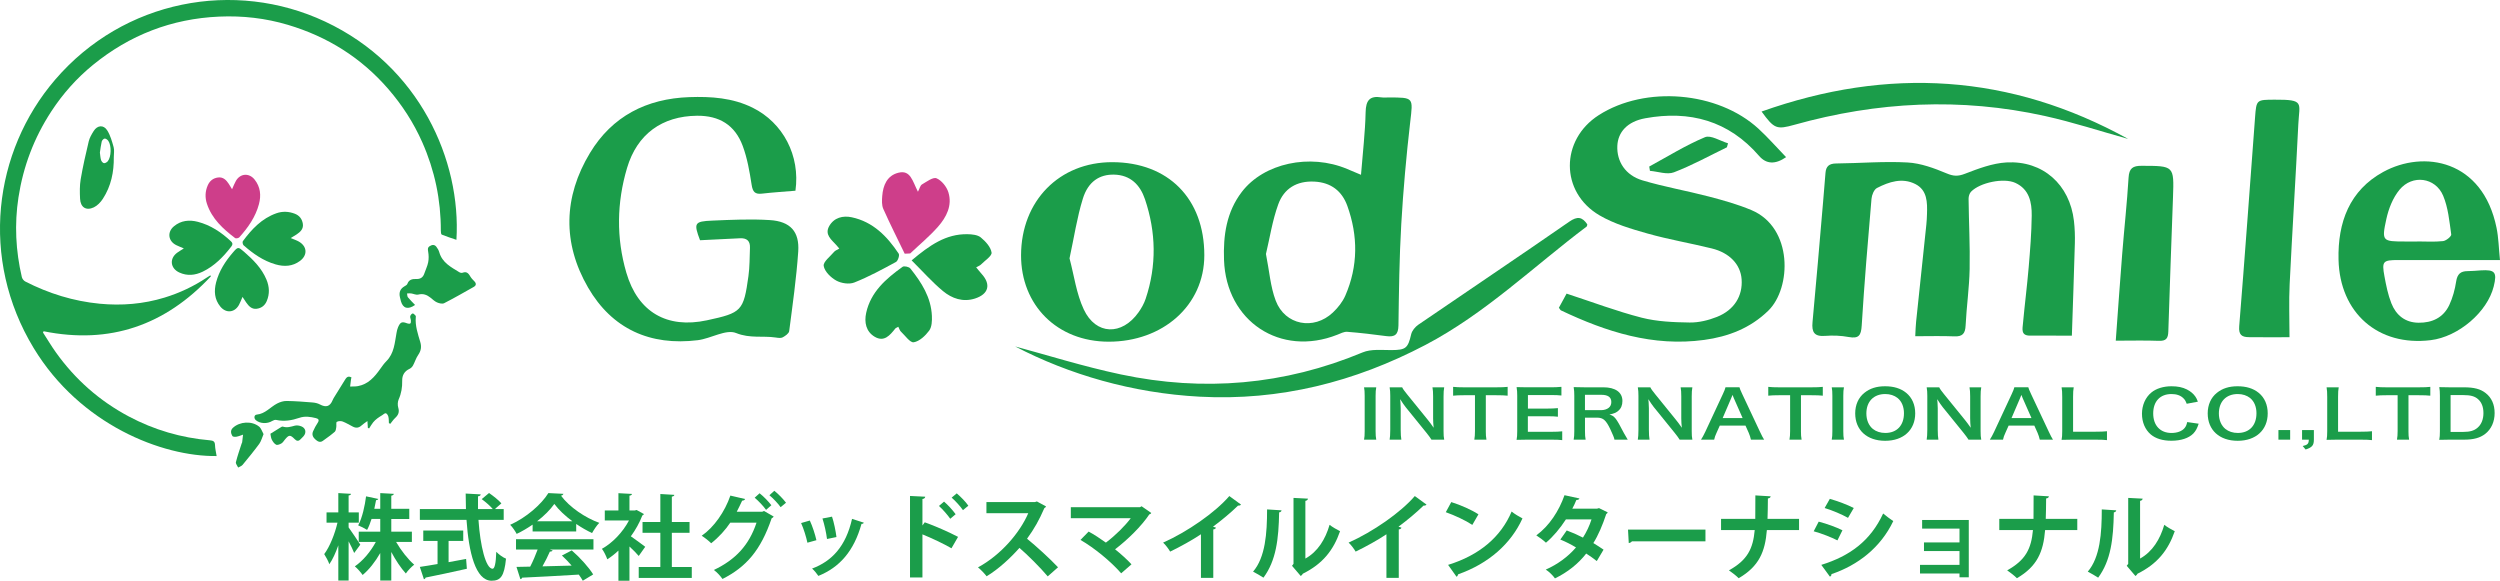 <?xml version="1.0" encoding="UTF-8"?>
<svg id="_レイヤー_1" data-name="レイヤー 1" xmlns="http://www.w3.org/2000/svg" viewBox="0 0 1347.79 313.08">
  <defs>
    <style>
      .cls-1, .cls-2 {
        fill: #1b9d4a;
      }

      .cls-1, .cls-3 {
        fill-rule: evenodd;
      }

      .cls-3 {
        fill: #ce3e8a;
      }
    </style>
  </defs>
  <g>
    <g>
      <path class="cls-1" d="M113.68,148.99c-24.54,26.29-54.37,36.84-90.18,29.59-.11.23-.21.47-.32.69,2.31,3.57,4.48,7.24,6.95,10.7,10.4,14.57,23.49,26.14,39.29,34.54,13.66,7.27,28.27,11.53,43.69,12.86,1.87.16,2.75.6,2.81,2.62.06,1.95.56,3.89.87,5.87-29.28.39-73.61-16.89-98.67-58.28C-10.98,139.55-3.53,81.71,29.71,42.98,66.69-.12,126.43-11.27,175.26,11.63c50.93,23.88,73.42,74.91,70.81,117.66-2.74-.94-5.37-1.76-7.91-2.81-.4-.17-.5-1.38-.5-2.1.05-16.61-3.28-32.51-10.01-47.69-4.64-10.47-10.79-19.99-18.27-28.65-14.62-16.92-32.83-28.3-54.17-34.65-12.06-3.59-24.43-5-37.06-4.44-25.6,1.13-48.24,9.92-68.01,26.03-8.79,7.16-16.3,15.61-22.53,25.15-9.25,14.17-15.1,29.61-17.66,46.3-2.21,14.43-1.49,28.77,1.83,42.97.21.9,1.03,1.94,1.85,2.36,12.64,6.47,25.97,10.61,40.16,11.98,11.86,1.13,23.5.17,34.88-3.3,8.12-2.47,15.76-6.08,22.84-10.81.62-.41,1.27-.8,1.9-1.2.09.18.18.36.26.55Z"/>
      <path class="cls-1" d="M189.49,203.46c-.12.45-.2.65-.23.88-.18,1.35-.34,2.7-.51,4.05,1.39-.06,2.82.03,4.18-.22,5.59-1.02,8.99-4.94,12.06-9.28,1.02-1.44,2.05-2.91,3.29-4.15,4.26-4.26,4.5-9.91,5.5-15.31.19-1.05.42-2.12.85-3.09,1.23-2.78,2.13-3.08,4.92-2,.51.2,1.34.3,1.67.03.33-.27.33-1.08.29-1.65-.05-.76-.51-1.55-.36-2.23.13-.6.84-1.44,1.35-1.49.5-.05,1.1.76,1.6,1.25.12.11.08.45.06.67-.43,4.72,1.12,9.1,2.42,13.5.76,2.56.41,4.71-1.13,6.93-1.19,1.71-1.78,3.83-2.79,5.68-.39.73-1.1,1.46-1.84,1.8-2.8,1.28-4.05,3.51-3.99,6.42.08,3.52-.45,6.82-1.9,10.07-.57,1.29-.63,3.11-.22,4.48.71,2.38.03,3.96-1.66,5.52-1.01.92-1.77,2.11-2.64,3.18-.25-.13-.49-.26-.75-.39-.08-1.16,0-2.36-.29-3.48-.18-.71-.78-1.71-1.36-1.83-.57-.13-1.36.66-2.03,1.08-.87.55-1.78,1.07-2.58,1.7-.8.63-1.59,1.3-2.22,2.1-.81,1.02-1.46,2.18-2.18,3.28-.23-.08-.45-.17-.68-.25-.07-1.05-.13-2.09-.24-3.71-1.28.95-2.3,1.56-3.15,2.36-1.43,1.34-2.95,1.53-4.64.68-1.85-.93-3.63-2.06-5.55-2.79-.94-.35-2.35-.31-3.16.19-.48.3-.12,1.84-.28,2.8-.15.88-.24,2.03-.82,2.54-2.02,1.75-4.23,3.3-6.41,4.88-1.37,1-2.56.5-3.75-.48-1.51-1.24-2.37-2.72-1.55-4.63.69-1.62,1.56-3.17,2.52-4.64.91-1.41.5-2.14-.96-2.49-2.98-.72-5.89-1.22-9.01-.14-3.99,1.37-8.15,2.06-12.43,1.11-.64-.14-1.52.18-2.12.55-2.65,1.64-6.5,1.52-8.8-.38-1.21-1-1.03-2.9.44-3.04,4.58-.43,7.28-4.04,10.96-5.96,1.55-.81,3.42-1.41,5.14-1.39,4.66.06,9.33.43,13.99.81,1.32.11,2.74.41,3.9,1.03,3.41,1.82,5.5,1.18,6.95-2.33.26-.64.63-1.23.99-1.81,1.84-2.99,3.72-5.96,5.55-8.95.79-1.3,1.59-2.49,3.56-1.47Z"/>
      <path class="cls-3" d="M125.11,102.01c.81-1.78,1.32-3.21,2.08-4.51,2.35-4.06,7.13-4.39,10.07-.69,3.17,3.98,3.6,8.54,2.33,13.29-1.85,6.91-5.87,12.59-10.56,17.83-.42.47-1.83.76-2.26.44-6.52-4.97-12.55-10.42-15.22-18.54-1.08-3.31-.98-6.64.44-9.89,1.08-2.48,2.97-3.92,5.57-4.26,2.72-.35,4.42,1.36,5.78,3.45.54.83,1.03,1.69,1.76,2.89Z"/>
      <path class="cls-1" d="M130.74,160.09c-.77,1.73-1.25,3.09-1.94,4.33-2.34,4.17-6.92,4.6-9.99.89-3.22-3.9-3.51-8.42-2.3-13.09,1.6-6.15,4.98-11.37,9.08-16.12,2.7-3.13,2.83-3.11,6.02-.33,4.88,4.26,9.46,8.8,12.03,14.94,1.61,3.85,1.82,7.72.16,11.62-1.02,2.4-2.89,3.8-5.4,4.13-2.64.35-4.26-1.37-5.63-3.33-.63-.9-1.22-1.83-2.03-3.05Z"/>
      <path class="cls-1" d="M156.72,128.34c1.87.79,3.19,1.21,4.36,1.88,4.55,2.6,4.85,7.33.65,10.45-4.01,2.98-8.5,3.2-13.14,1.87-6.64-1.91-12.14-5.79-17.24-10.27-.47-.41-.75-1.8-.43-2.23,4.78-6.49,10.21-12.28,18.08-15.06,3.29-1.16,6.62-1.02,9.9.23,2.54.96,3.97,2.87,4.37,5.46.42,2.77-1.37,4.39-3.43,5.76-.87.58-1.78,1.1-3.13,1.92Z"/>
      <path class="cls-1" d="M99.1,133.92c-1.63-.7-2.91-1.18-4.12-1.78-4.33-2.16-4.96-7.03-1.2-10.15,3.8-3.16,8.27-3.6,12.86-2.41,6.93,1.79,12.7,5.67,17.88,10.52.97.91,1.04,1.69.21,2.77-4.26,5.53-9.04,10.49-15.42,13.58-4.11,1.98-8.37,2.45-12.67.45-4.86-2.25-5.41-7.55-1.09-10.68,1.03-.75,2.14-1.39,3.55-2.29Z"/>
      <path class="cls-1" d="M223.78,164.4c-3.83,2.68-6.51,1.88-7.63-1.98-.21-.74-.37-1.49-.55-2.24q-.91-3.88,2.44-5.81c.59-.34,1.36-.75,1.56-1.3.89-2.46,2.77-2.73,4.99-2.66,2.05.07,3.49-.89,4.16-2.93.67-2.04,1.69-4,2.09-6.09.36-1.86.32-3.89-.02-5.76-.24-1.31-.3-2.22.88-2.95,1.25-.79,2.53-.92,3.51.31.7.88,1.31,1.94,1.61,3.02,1.6,5.62,6.36,8,10.78,10.73.48.3,1.28.49,1.77.3,2.36-.93,3.31.54,4.31,2.22.55.9,1.35,1.66,2.09,2.43,1.13,1.2.95,2.25-.4,3.01-5.28,2.98-10.54,6-15.93,8.76-.97.5-2.67.07-3.82-.42-1.3-.56-2.38-1.66-3.53-2.56-1.96-1.55-3.98-2.35-6.61-1.67-1.18.3-2.61-.46-3.93-.64-.69-.09-1.4.02-2.11.04.14.69.08,1.58.48,2.07,1.14,1.41,2.47,2.67,3.85,4.13Z"/>
      <path class="cls-1" d="M61.35,84.63c.12,8.04-1.46,15.72-5.89,22.54-1.2,1.85-2.95,3.7-4.89,4.62-4.13,1.96-7.18-.02-7.4-4.62-.17-3.5-.25-7.1.33-10.53,1.17-6.87,2.72-13.67,4.34-20.44.47-1.96,1.58-3.83,2.67-5.57,1.97-3.14,5.31-3.48,7.29-.35,1.7,2.69,2.6,5.96,3.47,9.09.45,1.64.08,3.5.08,5.27ZM53.85,82.27c.21,1.48.25,2.81.63,4.03.22.68.95,1.57,1.56,1.66.63.1,1.6-.47,2.07-1.04,1.91-2.34,2.06-8.44.28-10.98-.43-.61-1.33-1.29-1.96-1.24-.59.05-1.43.95-1.59,1.61-.48,2-.69,4.07-.99,5.96Z"/>
      <path class="cls-1" d="M142.09,234.03c-.85,1.98-1.29,3.83-2.32,5.25-2.85,3.88-5.92,7.62-8.99,11.34-.56.67-1.57.97-2.38,1.44-.44-.97-1.42-2.08-1.22-2.9.84-3.4,2.03-6.72,3.1-10.07.07-.22.25-.41.27-.63.18-1.38.33-2.76.48-4.13-1.16.38-2.3.88-3.49,1.1-.74.13-1.99.08-2.25-.34-.86-1.42-1.18-3.09.25-4.42,3.71-3.46,10.24-3.86,14.16-.67,1.11.9,1.57,2.6,2.38,4.03Z"/>
      <path class="cls-1" d="M145.78,233.84c1.82-1.14,3.52-2.22,5.25-3.26.45-.27,1.05-.71,1.42-.6,2.27.77,4.32.08,6.49-.5,1.09-.3,2.49-.05,3.57.39,2.32.94,2.79,3.38,1.16,5.27-.55.64-1.19,1.2-1.78,1.8-1.04,1.03-1.96.85-2.95-.14-2.52-2.53-3.15-2.48-5.4.25-.58.71-1.09,1.59-1.85,2.02-.84.48-2.16,1.02-2.83.67-1-.52-1.81-1.68-2.34-2.75-.51-1.03-.55-2.29-.74-3.16Z"/>
    </g>
    <g>
      <path class="cls-1" d="M1116.98,180.95c-8.37,0-15.55.03-22.73-.01-4.82-.03-3.9-3.66-3.65-6.43.93-10.13,2.23-20.23,3.09-30.37.79-9.28,1.53-18.59,1.64-27.9.08-7.15-1.29-14.19-8.83-17.65-6.19-2.84-19.02-.23-23.87,4.75-.87.89-1.36,2.55-1.34,3.85.14,12.64.82,25.28.57,37.9-.2,10.13-1.67,20.24-2.17,30.38-.21,4.33-1.62,6.05-6.08,5.87-6.74-.29-13.5-.08-21.07-.08.18-3.27.21-5.5.45-7.7,1.82-17.5,3.7-34.99,5.53-52.48.2-1.9.29-3.81.35-5.71.2-6.29.18-12.89-6.31-16.16-7.03-3.55-14.16-1.21-20.66,2.14-1.6.82-2.78,3.77-2.95,5.84-1.95,22.77-3.88,45.54-5.28,68.35-.33,5.36-1.6,7.13-7.02,6.15-4.13-.76-8.49-.94-12.68-.61-5.83.46-7.33-1.95-6.82-7.38,2.03-21.52,3.81-43.07,5.68-64.61.46-5.28.92-10.56,1.31-15.85.27-3.61,1.99-5.07,5.73-5.11,12.85-.12,25.74-1.25,38.53-.54,7.13.4,14.35,3.08,21.04,5.88,3.7,1.55,6.1,1.67,9.85.22,7.22-2.78,14.84-5.69,22.42-6.12,19.67-1.11,34.13,11.96,36.38,31.53.46,3.99.6,8.05.49,12.06-.46,16.7-1.07,33.39-1.61,49.79Z"/>
      <path class="cls-1" d="M428.83,102.82c-6.26.53-12.16.89-18.03,1.57-3.82.44-4.99-.98-5.58-4.76-1.1-7.08-2.33-14.29-4.81-20.97-4.21-11.3-12.65-16.38-24.65-16.26-18.81.19-32.29,9.88-37.72,28.19-5.53,18.66-5.86,37.64-.37,56.42,6.21,21.25,21.9,30.32,43.46,25.67,18.77-4.05,19.74-4.95,22.37-23.84.7-5.01.61-10.14.82-15.23.16-3.77-1.75-5.37-5.48-5.15-7.14.4-14.29.71-21.44,1.05-3.49-9.26-3.1-10.17,6.57-10.58,10.36-.44,20.77-.93,31.09-.28,11.03.71,16.02,6.18,15.28,16.99-.98,14.33-3.03,28.59-4.87,42.84-.16,1.28-2.09,2.62-3.49,3.38-.99.53-2.52.29-3.76.1-7.03-1.05-13.89.61-21.38-2.42-5.44-2.22-13.59,2.98-20.65,3.86-25.69,3.18-46.24-6.08-59.17-28.42-13.85-23.91-13.27-48.84,1.05-72.53,11.97-19.82,30.53-29.29,53.56-30.09,11.75-.4,23.3.35,34.12,5.7,16.39,8.1,25.75,25.81,23.09,44.74Z"/>
      <path class="cls-1" d="M962.91,84.72q-8.75,6.07-14.58-.69c-16.42-18.97-37.42-24.64-61.36-20.27-9.8,1.79-14.71,7.59-15.04,14.85-.39,8.38,4.32,15.87,13.52,18.62,11.75,3.51,23.92,5.61,35.8,8.72,7.76,2.03,15.57,4.21,22.95,7.31,22.54,9.45,21.65,42,9.13,54.21-9.73,9.5-21.67,14.03-34.63,15.79-27.49,3.75-52.72-4.32-77.14-15.92-.34-.16-.52-.64-1.14-1.43,1.47-2.69,3.04-5.58,4.15-7.62,13.97,4.57,27.03,9.53,40.49,12.98,8.3,2.12,17.19,2.47,25.83,2.6,4.93.08,10.15-1.2,14.77-3.04,9.35-3.72,13.93-11.35,13.27-20.3-.59-7.94-6.41-14.21-16.1-16.6-11.49-2.83-23.2-4.81-34.57-8.02-8.88-2.51-18.06-5.21-25.94-9.82-21.32-12.48-21.19-40.74-.36-54.05,25.08-16.02,64.11-12.78,86.05,7.34,5.11,4.69,9.7,9.95,14.9,15.34Z"/>
      <path class="cls-1" d="M733.74,94.23c.94-11.92,2.25-22.8,2.49-33.7.13-6.42,2.19-9.04,8.56-8.03,1.24.19,2.54.03,3.81.04,13.73.02,13.21-.04,11.67,13.25-2.11,18.28-3.76,36.63-4.82,55-1.05,18.18-1.27,36.42-1.52,54.64-.07,4.93-1.92,6.38-6.49,5.78-7.03-.93-14.07-1.78-21.13-2.33-1.74-.13-3.62.9-5.36,1.58-30.67,12.13-59.91-7.24-61.06-40.29-.47-13.27,1.3-25.86,9.6-36.72,11.86-15.5,36.7-20.83,56.8-12.35,1.94.82,3.88,1.63,7.46,3.14ZM682.49,136.91c1.85,9.25,2.41,17.66,5.28,25.2,5.01,13.18,20.48,16.1,30.78,6.4,2.72-2.56,5.25-5.74,6.73-9.12,6.92-15.9,6.91-32.21,1.1-48.37-2.86-7.96-8.73-12.64-17.74-13.11-9.57-.5-16.44,3.77-19.5,12.22-3.19,8.79-4.59,18.22-6.64,26.78Z"/>
      <path class="cls-1" d="M599.74,87.43c30.06.09,49.52,19.63,49.53,50.16,0,27.2-22.52,46.64-51.56,46.62-27.85-.03-47.3-19.77-47.24-46.62.08-29.3,20.65-50.24,49.27-50.16ZM576.6,139.28c2.44,9.14,3.67,18.98,7.67,27.52,6.51,13.92,20.61,14.23,29.56,1.54,1.57-2.23,2.96-4.71,3.82-7.28,5.98-17.89,5.61-35.88-.37-53.63-2.59-7.69-7.77-13.11-16.71-13.29-7.77-.15-13.91,3.7-16.78,12.93-3.16,10.17-4.72,20.84-7.19,32.21Z"/>
      <path class="cls-1" d="M1347.79,140.19c-19.28,0-37.07-.02-54.85,0-8.26.01-8.93.67-7.46,8.68.91,4.96,1.91,10.02,3.76,14.68,2.52,6.35,7.39,10.35,14.59,10.44,7.38.1,13.43-2.74,16.63-9.56,1.86-3.96,3.04-8.38,3.7-12.72.61-3.98,2.41-5.54,6.2-5.54,2.33,0,4.66-.25,6.98-.4,7.78-.5,8.97.95,7.07,8.64-3.43,13.84-19.04,27.16-33.98,28.98-28.37,3.47-49.02-14.72-49.69-43.4-.48-20.21,5.99-37.35,24.05-47.27,21.92-12.03,53.7-6.56,61.15,30.16,1.08,5.29,1.17,10.79,1.83,17.3ZM1303.14,130.2v-.04c4.66,0,9.35.33,13.95-.18,1.66-.18,4.55-2.56,4.41-3.59-1.01-7.06-1.64-14.46-4.37-20.91-4.19-9.88-16.62-11.54-23.52-3.18-3.58,4.33-5.9,10.28-7.11,15.86-2.58,11.94-2.14,12.03,10.3,12.04h6.35Z"/>
      <path class="cls-1" d="M1234.3,181.8c-8.12,0-15.08.07-22.03-.03-3.69-.06-5.44-1.28-5.08-5.83,3.04-37.54,5.73-75.12,8.55-112.68.72-9.56.75-9.48,10.6-9.52,16.25-.07,13.29,1.58,12.72,13.28-1.4,28.72-3.27,57.42-4.67,86.14-.47,9.48-.08,19-.08,28.63Z"/>
      <path class="cls-1" d="M547.34,186.79c16.62,4.46,36.59,10.77,56.97,15.08,44.52,9.42,88.06,5.74,130.32-11.89,4.56-1.9,10.31-1.22,15.52-1.24,7.73-.05,8.89-.99,10.64-8.53.45-1.94,2.16-3.99,3.86-5.16,27.08-18.54,54.36-36.8,81.32-55.51,4.49-3.12,7.01-2.61,9.77,1.4-.12.42-.09.99-.35,1.19-28.72,21.63-54.69,46.94-86.95,63.85-38.17,20.01-78.53,30.18-121.62,27.88-36.35-1.93-70.59-11.99-99.48-27.06Z"/>
      <path class="cls-1" d="M1140.64,183.67c1.21-16.42,2.26-31.6,3.47-46.77,1.09-13.73,2.61-27.43,3.44-41.17.31-5.08,2.32-6.36,7.03-6.34,17.49.05,17.52-.07,16.92,16.94-.83,24.11-1.8,48.22-2.52,72.34-.11,3.81-1.21,5.23-5.17,5.08-7.37-.29-14.76-.08-23.18-.08Z"/>
      <path class="cls-1" d="M949.69,60.13c68.35-24.26,134.06-20.33,197.61,14.77-14.97-4.17-29.73-9.02-44.83-12.36-45.35-10.05-90.39-7.77-135.02,4.72-9.66,2.7-10.93,2.24-17.76-7.13Z"/>
      <path class="cls-3" d="M487.74,136.78c-3.88-8.04-7.91-16.01-11.54-24.16-.89-2-.75-4.6-.58-6.89.44-5.86,2.64-11.12,8.77-12.62,6.52-1.6,7.52,4.47,10.49,10.26.93-1.78,1.23-3.39,2.16-3.93,2.53-1.47,5.99-4.1,7.85-3.32,2.76,1.16,5.46,4.54,6.39,7.53,2.22,7.11-1.04,13.42-5.59,18.59-4.56,5.18-9.96,9.63-14.99,14.4-.98.05-1.97.09-2.96.14Z"/>
      <path class="cls-1" d="M484.29,176.16c-.92.54-1.39.66-1.63.97-2.87,3.59-5.97,7.44-11.07,4.44-4.76-2.81-5.72-7.85-4.62-12.9,2.49-11.38,10.75-18.44,19.64-24.83.81-.58,3.45,0,4.17.9,6.01,7.52,11.18,15.56,11.62,25.57.12,2.67-.02,5.98-1.47,7.94-2.05,2.76-5.23,5.77-8.32,6.28-1.96.32-4.68-3.67-6.96-5.81-.56-.53-.78-1.43-1.36-2.56Z"/>
      <path class="cls-1" d="M491.47,140.38c9.75-8.18,18.48-14.3,30.07-14.12,2.46.04,5.48.32,7.21,1.74,2.56,2.11,5.39,5.17,5.82,8.15.27,1.86-3.64,4.35-5.75,6.49-.54.54-1.36.81-2.55,1.48,1.11,1.35,1.95,2.45,2.87,3.46,5.23,5.72,3.91,10.98-3.54,13.37-6.47,2.07-12.41-.04-17.22-4.02-5.78-4.79-10.81-10.5-16.91-16.56Z"/>
      <path class="cls-1" d="M452.48,134c-.75-.88-1.13-1.34-1.53-1.79-2.62-2.95-6.53-5.68-3.92-10.3,2.62-4.62,7.4-5.79,12.16-4.77,11.48,2.44,19.11,10.29,25.32,19.62.56.85-.42,3.88-1.46,4.46-7.36,3.99-14.75,8.02-22.5,11.09-2.75,1.09-7.04.43-9.72-1.05-2.95-1.64-6.29-4.91-6.76-7.9-.35-2.21,3.57-5.14,5.69-7.67.51-.6,1.39-.88,2.71-1.68Z"/>
      <path class="cls-1" d="M930.98,79.42c-9.48,4.59-18.75,9.73-28.55,13.48-3.67,1.4-8.57-.43-12.92-.79-.13-.78-.26-1.55-.38-2.33,9.95-5.4,19.63-11.45,30.03-15.81,3.14-1.32,8.25,2.05,12.45,3.28-.21.73-.42,1.45-.63,2.18Z"/>
      <g>
        <path class="cls-2" d="M741.96,208.81c-.26,1.35-.35,2.45-.35,4.58v19.07c0,2.09.09,3.22.35,4.57h-6.58c.26-1.35.34-2.48.34-4.57v-19.07c0-2.2-.08-3.16-.34-4.58h6.58Z"/>
        <path class="cls-2" d="M771.72,237.03c-.74-1.2-1.52-2.23-2.77-3.79l-11.17-13.79c-.82-1.07-1.91-2.59-2.94-4.26q.04.5.17,1.81c.04.67.13,2.27.13,3.08v11.63c0,2.37.13,4.04.35,5.32h-6.32c.21-1.17.34-2.94.34-5.36v-18.29c0-1.84-.08-3.12-.34-4.58h6.76c.39.89,1.17,1.95,2.64,3.76l10.96,13.51c1.04,1.27,2.43,3.12,3.38,4.54-.17-1.39-.3-3.51-.3-5v-11.91c0-2.09-.09-3.55-.35-4.9h6.33c-.26,1.42-.35,2.74-.35,4.9v18.76c0,1.98.08,3.33.35,4.57h-6.84Z"/>
        <path class="cls-2" d="M801.02,232.42c0,1.92.08,3.16.35,4.61h-6.54c.26-1.49.35-2.69.35-4.61v-19.35h-5.84c-2.56,0-4.42.07-5.94.25v-4.76c1.56.18,3.42.25,5.89.25h17.15c3.11,0,4.72-.07,6.36-.25v4.76c-1.6-.18-3.25-.25-6.36-.25h-5.41v19.35Z"/>
        <path class="cls-2" d="M842.22,237.28c-1.56-.18-2.95-.25-5.59-.25h-13.51c-2.6,0-3.77.04-5.5.1.26-1.41.34-2.59.34-4.67v-19.18c0-1.84-.08-2.91-.34-4.58,1.73.07,2.85.1,5.5.1h13.08c2.17,0,3.6-.07,5.59-.25v4.68c-1.65-.18-3.03-.25-5.59-.25h-12.47v7.3h10.53c2.25,0,3.72-.07,5.63-.25v4.64c-1.77-.21-2.94-.25-5.63-.25h-10.57v8.37h12.99c2.42,0,3.68-.07,5.54-.25v4.71Z"/>
        <path class="cls-2" d="M870.38,237.03c-.09-.85-.82-2.66-2.25-5.67-2.34-4.89-3.85-6.2-7.19-6.2h-6.45v7.23c0,2.12.09,3.26.35,4.64h-6.45c.26-1.49.34-2.45.34-4.61v-19.11c0-1.88-.08-2.94-.34-4.61,1.82.07,3.16.1,5.54.1h10.39c6.58,0,10.35,2.69,10.35,7.38,0,2.27-.74,4.04-2.21,5.28-1.21,1.03-2.34,1.49-4.81,2.05,2.73.71,3.55,1.71,7.84,10,.35.64,1.43,2.56,2.04,3.51h-7.14ZM863.19,221.12c1.61,0,3.12-.47,4.12-1.28.91-.75,1.38-1.78,1.38-3.12,0-2.55-1.78-3.87-5.33-3.87h-8.88v8.27h8.7Z"/>
        <path class="cls-2" d="M905.52,237.03c-.74-1.2-1.52-2.23-2.77-3.79l-11.17-13.79c-.82-1.07-1.91-2.59-2.94-4.26q.04.5.17,1.81c.04.67.13,2.27.13,3.08v11.63c0,2.37.13,4.04.35,5.32h-6.32c.21-1.17.34-2.94.34-5.36v-18.29c0-1.84-.08-3.12-.34-4.58h6.76c.39.89,1.17,1.95,2.64,3.76l10.95,13.51c1.04,1.27,2.43,3.12,3.38,4.54-.17-1.39-.3-3.51-.3-5v-11.91c0-2.09-.09-3.55-.35-4.9h6.33c-.26,1.42-.35,2.74-.35,4.9v18.76c0,1.98.08,3.33.35,4.57h-6.84Z"/>
        <path class="cls-2" d="M943.96,237.03c-.26-1.17-.74-2.69-1.21-3.72l-1.73-3.86h-13.86l-1.73,3.86c-.78,1.7-.95,2.23-1.3,3.72h-7.1c.65-.95,1.52-2.55,2.29-4.19l9.53-20.45c.82-1.77,1.17-2.66,1.39-3.59h7.53c.22.86.48,1.42,1.47,3.59l9.62,20.45c1.08,2.27,1.6,3.26,2.21,4.19h-7.1ZM934.82,214.88c-.18-.39-.3-.81-.78-1.98q-.69,1.66-.82,1.98l-4.5,10.49h10.74l-4.63-10.49Z"/>
        <path class="cls-2" d="M970.92,232.42c0,1.92.08,3.16.35,4.61h-6.54c.26-1.49.35-2.69.35-4.61v-19.35h-5.84c-2.56,0-4.42.07-5.94.25v-4.76c1.56.18,3.42.25,5.89.25h17.15c3.11,0,4.72-.07,6.36-.25v4.76c-1.6-.18-3.25-.25-6.36-.25h-5.41v19.35Z"/>
        <path class="cls-2" d="M994.1,208.81c-.26,1.35-.35,2.45-.35,4.58v19.07c0,2.09.09,3.22.35,4.57h-6.58c.26-1.35.34-2.48.34-4.57v-19.07c0-2.2-.08-3.16-.34-4.58h6.58Z"/>
        <path class="cls-2" d="M1027.67,211.79c3.17,2.59,4.85,6.45,4.85,11.06,0,8.97-6.37,14.79-16.2,14.79s-16.15-5.78-16.15-14.79c0-4.57,1.74-8.51,4.94-11.06,2.99-2.41,6.58-3.55,11.17-3.55s8.44,1.13,11.39,3.55ZM1026.46,222.85c0-3.58-1.21-6.45-3.42-8.26-1.78-1.42-4.07-2.16-6.67-2.16-6.24,0-10.18,4.04-10.18,10.46,0,3.54,1.26,6.52,3.51,8.36,1.78,1.42,4.07,2.16,6.71,2.16,6.19,0,10.04-4.04,10.04-10.57Z"/>
        <path class="cls-2" d="M1061.25,237.03c-.74-1.2-1.52-2.23-2.77-3.79l-11.17-13.79c-.82-1.07-1.91-2.59-2.94-4.26q.04.5.17,1.81c.04.67.13,2.27.13,3.08v11.63c0,2.37.13,4.04.35,5.32h-6.32c.21-1.17.34-2.94.34-5.36v-18.29c0-1.84-.08-3.12-.34-4.58h6.76c.39.89,1.17,1.95,2.64,3.76l10.96,13.51c1.04,1.27,2.43,3.12,3.38,4.54-.17-1.39-.3-3.51-.3-5v-11.91c0-2.09-.09-3.55-.35-4.9h6.33c-.26,1.42-.35,2.74-.35,4.9v18.76c0,1.98.08,3.33.35,4.57h-6.84Z"/>
        <path class="cls-2" d="M1099.68,237.03c-.26-1.17-.74-2.69-1.21-3.72l-1.73-3.86h-13.86l-1.73,3.86c-.78,1.7-.95,2.23-1.3,3.72h-7.1c.65-.95,1.52-2.55,2.29-4.19l9.53-20.45c.82-1.77,1.17-2.66,1.39-3.59h7.53c.22.86.48,1.42,1.47,3.59l9.62,20.45c1.08,2.27,1.6,3.26,2.21,4.19h-7.1ZM1090.55,214.88c-.18-.39-.3-.81-.78-1.98q-.7,1.66-.82,1.98l-4.5,10.49h10.74l-4.63-10.49Z"/>
        <path class="cls-2" d="M1135.91,237.28c-1.56-.18-3.08-.25-6.15-.25h-12.82c-2.42,0-3.94.04-5.5.1.26-1.31.34-2.62.34-4.67v-18.4c0-2.45-.08-3.72-.34-5.25h6.54c-.26,1.46-.35,2.63-.35,5.21v18.72h12.13c2.94,0,4.33-.07,6.15-.25v4.79Z"/>
        <path class="cls-2" d="M1185.34,228.42c-.82,2.55-1.6,3.94-2.9,5.32-2.47,2.48-6.63,3.87-11.82,3.87-4.72,0-8.49-1.17-11.13-3.41-3.03-2.58-4.72-6.59-4.72-11.13s1.82-8.8,5.07-11.46c2.6-2.16,6.5-3.37,10.83-3.37,3.38,0,5.93.53,8.31,1.71,1.95.99,3.51,2.3,4.59,3.86.52.74.82,1.38,1.34,2.73l-6.02,1.14c-.61-1.56-.99-2.24-1.86-3.05-1.47-1.45-3.64-2.2-6.33-2.2-6.15,0-9.87,3.94-9.87,10.46s3.81,10.53,9.87,10.53c3.04,0,5.63-.95,7.02-2.62.74-.89,1.08-1.63,1.43-3.26l6.19.89Z"/>
        <path class="cls-2" d="M1217.71,211.79c3.17,2.59,4.85,6.45,4.85,11.06,0,8.97-6.37,14.79-16.2,14.79s-16.15-5.78-16.15-14.79c0-4.57,1.74-8.51,4.94-11.06,2.99-2.41,6.58-3.55,11.17-3.55s8.44,1.13,11.39,3.55ZM1216.5,222.85c0-3.58-1.21-6.45-3.42-8.26-1.78-1.42-4.07-2.16-6.67-2.16-6.24,0-10.18,4.04-10.18,10.46,0,3.54,1.26,6.52,3.51,8.36,1.78,1.42,4.07,2.16,6.71,2.16,6.19,0,10.04-4.04,10.04-10.57Z"/>
        <path class="cls-2" d="M1228.34,237.03v-5.18h6.32v5.18h-6.32Z"/>
        <path class="cls-2" d="M1247.45,237.03c0,3.04-.95,4.19-4.46,5.31l-1.56-1.88c2.64-.6,3.25-1.24,3.29-3.44h-3.64v-5.18h6.37v5.18Z"/>
        <path class="cls-2" d="M1278.77,237.28c-1.56-.18-3.08-.25-6.15-.25h-12.82c-2.42,0-3.94.04-5.5.1.26-1.31.34-2.62.34-4.67v-18.4c0-2.45-.08-3.72-.34-5.25h6.54c-.26,1.46-.35,2.63-.35,5.21v18.72h12.13c2.94,0,4.33-.07,6.15-.25v4.79Z"/>
        <path class="cls-2" d="M1298.44,232.42c0,1.92.08,3.16.35,4.61h-6.54c.26-1.49.35-2.69.35-4.61v-19.35h-5.84c-2.56,0-4.42.07-5.94.25v-4.76c1.56.18,3.42.25,5.89.25h17.15c3.11,0,4.72-.07,6.36-.25v4.76c-1.6-.18-3.25-.25-6.36-.25h-5.41v19.35Z"/>
        <path class="cls-2" d="M1315.39,213.32c0-1.99-.08-3.05-.34-4.61,1.73.07,2.77.1,5.5.1h7.84c5.41,0,8.92.92,11.69,3.12,3.16,2.45,4.81,6.13,4.81,10.74s-1.73,8.65-5.11,11.27c-2.77,2.13-6.24,3.09-11.35,3.09h-7.88c-2.64,0-3.72.04-5.5.1.26-1.45.34-2.55.34-4.67v-19.15ZM1328.03,232.85c3.55,0,5.85-.67,7.67-2.27,2.08-1.8,3.16-4.54,3.16-7.87s-.99-5.88-2.99-7.59c-1.77-1.52-4.03-2.12-7.79-2.12h-6.93v19.85h6.89Z"/>
      </g>
    </g>
  </g>
  <g>
    <path class="cls-2" d="M187.94,284.33c1.4,1.85,5.4,7.9,6.3,9.3l-3.3,4.5c-.65-1.65-1.8-4.05-3-6.3v21.15h-5.55v-19c-1.4,4-3.05,7.65-4.85,10.2-.5-1.65-1.85-4-2.75-5.45,3-4,5.75-10.9,7.15-16.95h-5.9v-5.55h6.35v-10.4l6.85.4c-.05.45-.4.75-1.3.9v9.1h5.5v5.55h-5.5v2.55ZM222.05,292.18h-8.5c2.7,4.65,6.4,9.35,9.75,12.25-1.4,1.05-3.45,3.15-4.5,4.75-2.65-2.9-5.5-7.15-7.85-11.6v15.4h-5.95v-14.85c-2.7,4.75-6.05,9-9.5,11.85-.95-1.4-2.85-3.55-4.2-4.65,4.3-2.95,8.5-7.9,11.3-13.15h-9.2v-5.55h11.6v-6.85h-4.7c-.7,2.15-1.45,4.2-2.4,5.9-1.25-.8-3.45-1.95-4.8-2.45,2.25-4.15,3.65-10.8,4.25-15.65l6.6,1.4c-.15.35-.55.65-1.2.65-.25,1.35-.6,2.95-.95,4.65h3.2v-8.45l7.3.4c-.05.5-.45.8-1.35,1v7.05h9.7v5.5h-9.7v6.85h11.1v5.55Z"/>
    <path class="cls-2" d="M271.55,280.28h-13.6c.95,14.05,3.95,26.3,7.6,26.35,1.1,0,1.8-2.8,2-9.15,1.4,1.45,3.55,3.05,5.25,3.7-.95,9.65-3,11.9-7.8,11.9-8.65-.05-12.3-15.3-13.5-32.8h-25.15v-5.85h24.85c-.1-2.8-.15-5.6-.15-8.35l8.1.45c0,.55-.45.9-1.45,1.05-.05,2.3-.05,4.55,0,6.85h7.95c-1.4-1.7-3.9-3.85-5.95-5.35l3.95-3.3c2.3,1.6,5.25,3.9,6.65,5.6l-3.5,3.05h4.75v5.85ZM241.84,291.63v11.45c3.1-.55,6.35-1.15,9.45-1.75l.4,5.3c-8.1,1.85-16.75,3.65-22.25,4.75-.1.5-.5.8-.9.9l-2.2-6.65c2.6-.4,5.9-.9,9.55-1.55v-12.45h-7.7v-5.6h21.55v5.6h-7.9Z"/>
    <path class="cls-2" d="M287.14,286.53v-3.7c-2.7,1.85-5.6,3.6-8.6,5-.7-1.35-2.25-3.7-3.5-4.9,8.7-3.85,16.9-11.1,20.6-17.1l8.1.4c-.15.5-.6.9-1.3,1,4.65,6.25,13.05,11.9,20.65,14.65-1.5,1.5-2.85,3.65-3.9,5.5-2.8-1.3-5.75-3-8.55-4.9v4.05h-23.5ZM278.19,296.28v-5.6h41.75v5.6h-23.5l1.5.5c-.2.4-.7.6-1.5.6-1.05,2.45-2.5,5.3-4,7.95,4.95-.1,10.35-.25,15.75-.4-1.7-1.95-3.5-3.85-5.25-5.45l5.3-2.75c4.5,3.9,9.2,9.15,11.55,12.95l-5.6,3.4c-.55-1-1.3-2.1-2.15-3.3-11.3.7-22.9,1.3-30.55,1.65-.1.45-.5.75-.95.8l-2.1-6.6c2.1-.05,4.6-.05,7.4-.15,1.45-2.8,2.9-6.2,4-9.2h-11.65ZM308.6,281.03c-3.9-2.9-7.45-6.2-9.75-9.35-2.15,3.05-5.4,6.35-9.3,9.35h19.05Z"/>
    <path class="cls-2" d="M347.15,277.13c-.15.35-.45.6-.85.75-1.5,3.9-3.65,7.75-6.2,11.25,2.45,1.7,6.6,4.75,7.75,5.65l-3.5,4.95c-1.15-1.4-3.1-3.35-5-5.1v18.45h-5.95v-16.25c-1.95,1.85-3.95,3.4-6,4.7-.5-1.55-1.95-4.5-2.9-5.65,5.75-3.2,11.25-8.95,14.6-15.3h-13.05v-5.4h7.35v-9.3l7.3.4c-.05.5-.45.8-1.35.95v7.95h2.95l.9-.25,3.95,2.2ZM362.2,305.68h10.75v5.9h-28.6v-5.9h11.65v-18.45h-9.6v-5.8h9.6v-15.1l7.55.45c-.05.5-.45.8-1.35.95v13.7h9.55v5.8h-9.55v18.45Z"/>
    <path class="cls-2" d="M417.1,278.48c-.2.4-.7.75-1.1.95-5.85,17.2-13.65,26.2-26.5,32.7-1-1.45-2.85-3.55-4.65-4.85,11.8-5.6,19-13.45,23-25.5h-14.15c-2.55,3.8-6.15,7.85-10.3,11.1-1.2-1.25-3.45-3-5.1-4.05,6.55-4.5,12.5-12.95,15.45-21.65l7.95,1.85c-.2.55-.85.85-1.6.9-.85,1.8-2,4.3-2.9,5.95h13.75l.95-.4,5.2,3ZM409.5,265.93c2.2,1.7,4.9,4.55,6.35,6.45l-2.85,2.5c-1.3-1.9-4.25-5-6.15-6.55l2.65-2.4ZM417.45,264.58c2.2,1.75,4.85,4.5,6.3,6.45l-2.9,2.4c-1.15-1.7-4-4.75-6.05-6.45l2.65-2.4Z"/>
    <path class="cls-2" d="M436.59,280.63c1.4,3,2.9,7.6,3.55,10.6l-4.85,1.35c-.65-3.1-2-7.5-3.4-10.6l4.7-1.35ZM465.7,281.78c-.15.4-.6.7-1.25.65-4.1,14.75-11.85,23.45-23.25,28.05-.65-1-2.25-3-3.4-3.95,10.7-4,18.2-11.95,21.55-26.8l6.35,2.05ZM448.55,278.53c1.05,3.05,2,7.85,2.4,11l-5.1,1.05c-.4-3.3-1.4-7.85-2.45-11.05l5.15-1Z"/>
    <path class="cls-2" d="M512.95,295.58c-4.15-2.4-10.7-5.5-15.65-7.5v23.25h-6.7v-43.95l8.2.4c-.05.6-.45,1.1-1.5,1.25v14.25l1.25-1.7c5.5,1.95,13,5.25,17.95,7.85l-3.55,6.15ZM508.95,270.43c1.9,1.6,4.65,4.55,6.25,6.8l-2.9,2.45c-1.3-1.9-4.15-5.2-6.1-6.9l2.75-2.35ZM515.8,265.98c2.1,1.8,4.85,4.55,6.25,6.65l-2.9,2.4c-1.25-1.85-4.1-5.05-6.1-6.75l2.75-2.3Z"/>
    <path class="cls-2" d="M563.95,273.03c-.15.4-.5.7-.9.85-2.8,6.45-5.4,11.1-9.35,16.55,4.9,4,12.25,10.65,16.7,15.4l-5.55,4.9c-3.9-4.65-11.05-11.8-15.25-15.35-4.7,5.3-11.2,11.4-17.7,15.3-1-1.35-3.2-3.65-4.65-4.8,12.45-6.75,22.6-18.75,27.1-29.2h-22.55v-6h26.15l1.05-.35,4.95,2.7Z"/>
    <path class="cls-2" d="M620.65,276.53c-.15.4-.5.65-1.05.8-4.15,6.25-11.65,13.65-18.45,18.8,2.95,2.35,6.7,5.7,8.85,8.1l-5.55,4.85c-5.55-6.35-14.4-13.65-21.95-18l4.4-4.5c3,1.6,6.3,3.8,9.3,5.95,5.2-3.9,10.4-9.1,13.4-13.15h-32.3v-5.95h37.3l.85-.5,5.2,3.6Z"/>
    <path class="cls-2" d="M669.05,272.03c-.3.4-.8.6-1.6.55-3.9,3.8-8.75,7.85-13.5,11.35.55.15,1.1.4,1.6.55-.15.45-.6.85-1.45.95v26.1h-6.65v-23.5c-4.45,3-11.1,6.7-16.6,9.35-.8-1.4-2.5-3.7-3.8-4.85,13.05-5.8,28.05-16.2,35.7-25.1l6.3,4.6Z"/>
    <path class="cls-2" d="M690.9,275.13c-.05.55-.5,1-1.3,1.1-.25,14.35-1.6,25.95-8.45,35.2-1.45-.95-3.85-2.35-5.6-3.25,6.65-7.75,7.55-20.75,7.55-33.55l7.8.5ZM703.75,301.13c6.7-3.7,10.8-10.45,13.05-18.2,1.3,1.1,4.15,2.7,5.65,3.45-3.6,10.35-9.45,17.65-20.05,22.9-.25.5-.75,1-1.15,1.25l-4.7-5.5.8-1.05v-35.55l7.8.4c-.1.55-.45,1.05-1.4,1.2v31.1Z"/>
    <path class="cls-2" d="M769.05,272.03c-.3.4-.8.6-1.6.55-3.9,3.8-8.75,7.85-13.5,11.35.55.15,1.1.4,1.6.55-.15.45-.6.85-1.45.95v26.1h-6.65v-23.5c-4.45,3-11.1,6.7-16.6,9.35-.8-1.4-2.5-3.7-3.8-4.85,13.05-5.8,28.05-16.2,35.7-25.1l6.3,4.6Z"/>
    <path class="cls-2" d="M782.4,270.68c5,1.55,11,4.2,14.65,6.6l-3.3,5.7c-3.6-2.4-9.5-5.15-14.3-6.85l2.95-5.45ZM780.69,304.53c16.85-5.2,28.45-15,34.25-28.75,1.85,1.5,4,2.7,5.85,3.7-6.2,13.65-18.15,24.3-34.7,30.15-.1.55-.4,1.1-.85,1.3l-4.55-6.4Z"/>
    <path class="cls-2" d="M866.75,276.23c-.1.35-.4.65-.8.9-1.9,5.8-4.35,11.55-6.95,15.65,1.75,1.05,4.05,2.55,5.5,3.55l-3.65,6.15c-1.45-1.2-3.9-2.9-5.7-4.05-4.4,5.65-10.1,10.1-16.85,13.4-.95-1.45-3.35-3.8-4.95-4.75,6.35-2.8,11.95-6.9,16.3-11.95-2.65-1.6-5.7-3.15-8.45-4.25l3.45-4.9c2.75,1,5.85,2.35,8.75,3.85,1.95-3.05,3.5-6.35,4.6-9.8h-13.8c-3.1,4.8-6.95,9.4-10.75,12.55-1.2-1.15-3.65-3-5.2-3.95,7.05-5.15,12.25-13.25,15.2-21.65l8.05,1.75c-.2.55-.75.85-1.65.8-.5,1.35-1.4,3.2-2.2,4.7h13.35l1.05-.3,4.7,2.3Z"/>
    <path class="cls-2" d="M877.69,285.53h41.75v6.3h-39.65c-.3.5-1,.85-1.7.95l-.4-7.25Z"/>
    <path class="cls-2" d="M969.9,285.78h-17.35c-.95,11.75-4.25,19.55-15.2,25.95-1.25-1.3-3.65-3.15-5.25-4.25,9.95-5.5,13-11.65,13.9-21.7h-18.15v-6.05h18.45c.05-1.8.05-7.35.05-12.65l8.25.5c-.1.65-.55,1-1.5,1.15-.05,4-.05,7.65-.2,11h17v6.05Z"/>
    <path class="cls-2" d="M980.49,281.23c4.45,1.15,9.5,3,12.8,4.65l-2.7,5.45c-3.25-1.65-8.5-3.75-12.8-4.9l2.7-5.2ZM981.89,304.53c15.35-4.75,26.5-12.9,33.35-27.7,1.25,1.1,4.15,3.25,5.45,4.1-6.8,14.25-19,23.75-33.35,28.6.1.5-.15,1.05-.8,1.35l-4.65-6.35ZM986.49,268.93c4.45,1.3,9.45,3.15,12.9,4.95l-3.1,5.3c-3.5-1.95-8.2-3.95-12.6-5.3l2.8-4.95Z"/>
    <path class="cls-2" d="M1061.4,280.33v30.9h-5v-2.05h-21.3v-4.65h21.3v-7.45h-19.15v-4.65h19.15v-7.45h-20.15v-4.65h25.15Z"/>
    <path class="cls-2" d="M1119.9,285.78h-17.35c-.95,11.75-4.25,19.55-15.2,25.95-1.25-1.3-3.65-3.15-5.25-4.25,9.95-5.5,13-11.65,13.9-21.7h-18.15v-6.05h18.45c.05-1.8.05-7.35.05-12.65l8.25.5c-.1.65-.55,1-1.5,1.15-.05,4-.05,7.65-.2,11h17v6.05Z"/>
    <path class="cls-2" d="M1140.9,275.13c-.05.55-.5,1-1.3,1.1-.25,14.35-1.6,25.95-8.45,35.2-1.45-.95-3.85-2.35-5.6-3.25,6.65-7.75,7.55-20.75,7.55-33.55l7.8.5ZM1153.75,301.13c6.7-3.7,10.8-10.45,13.05-18.2,1.3,1.1,4.15,2.7,5.65,3.45-3.6,10.35-9.45,17.65-20.05,22.9-.25.5-.75,1-1.15,1.25l-4.7-5.5.8-1.05v-35.55l7.8.4c-.1.55-.45,1.05-1.4,1.2v31.1Z"/>
  </g>
</svg>